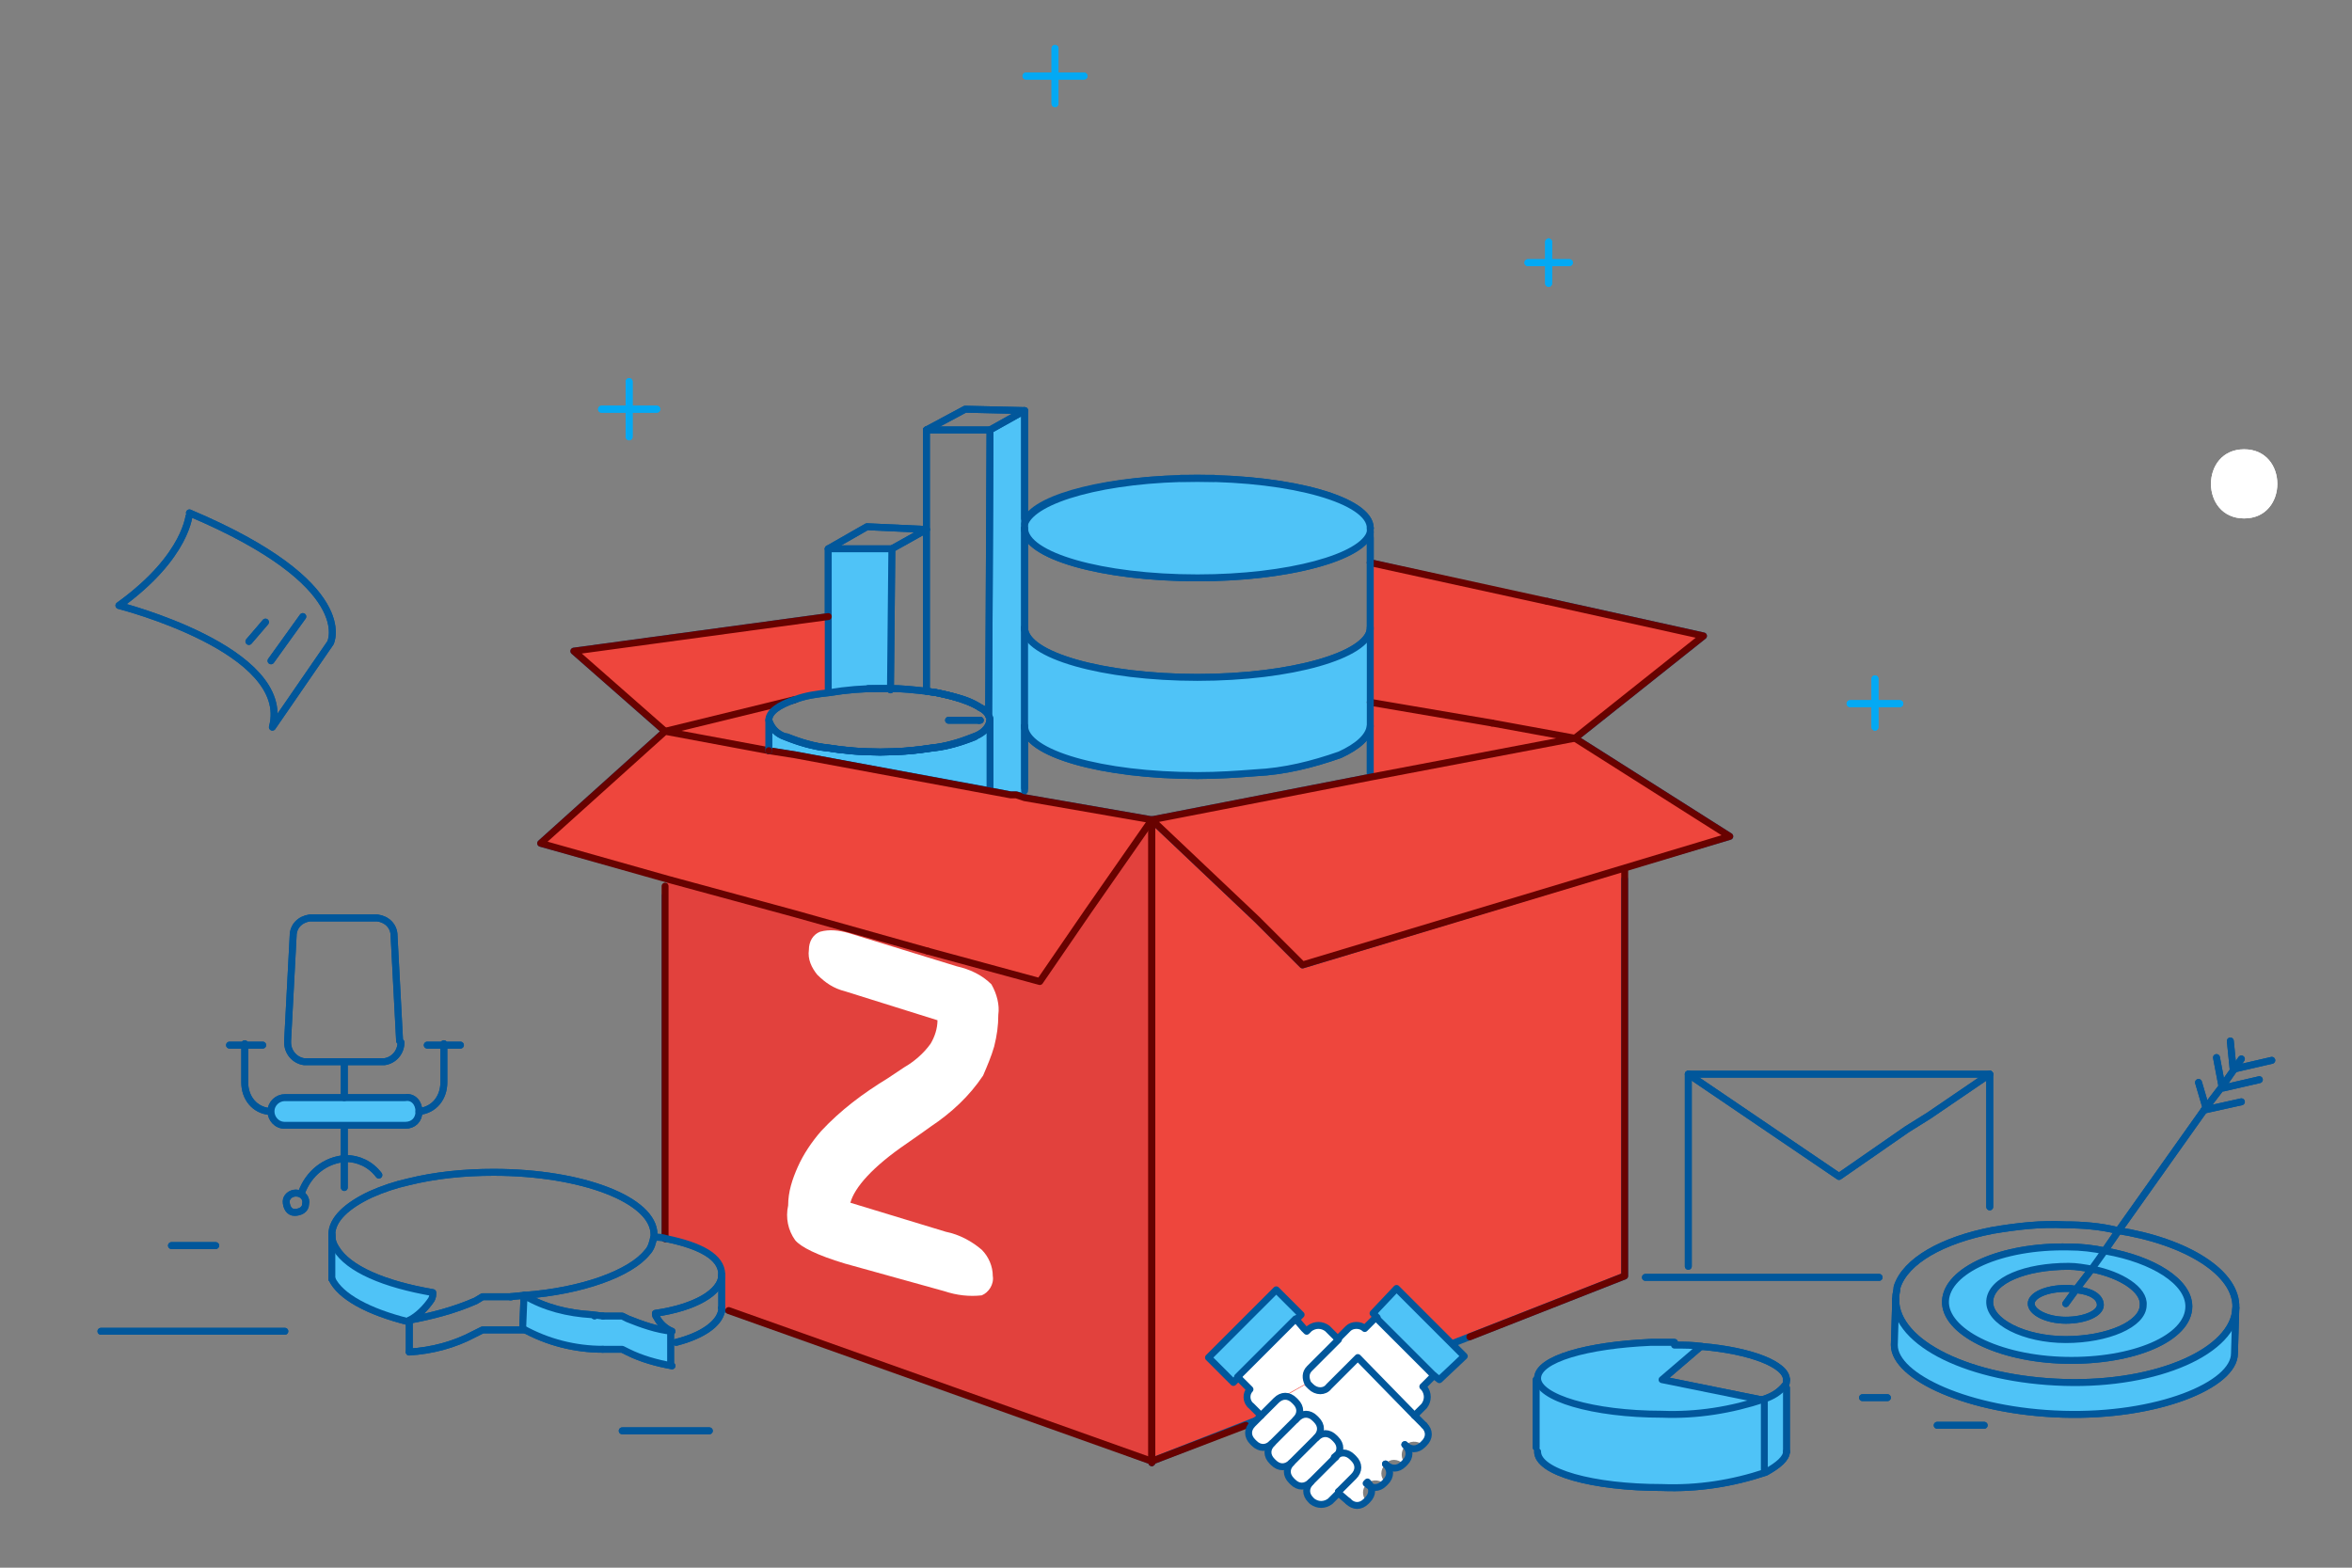 <?xml version="1.0" encoding="utf-8"?>
<!-- Generator: Adobe Illustrator 19.1.0, SVG Export Plug-In . SVG Version: 6.00 Build 0)  -->
<svg version="1.1" id="Layer_1" xmlns="http://www.w3.org/2000/svg" xmlns:xlink="http://www.w3.org/1999/xlink" x="0px" y="0px"
	 viewBox="211.8 360.7 170.1 113.4" style="enable-background:new 211.8 360.7 170.1 113.4;" xml:space="preserve">
<rect x="211.8" y="360.7" width="170.1" height="113.4" fill="#808080" stroke="none"/>
<style type="text/css">
	.st0{fill:#FFFFFF;}
	.st1{fill:none;stroke:#FFFFFF;stroke-linecap:round;stroke-linejoin:round;}
	.st2{fill:#4FC3F7;}
	.st3{fill:#EE463D;}
	.st4{fill:#E2413D;}
	.st5{fill:none;stroke:#01579B;stroke-width:0.5;stroke-linecap:round;stroke-linejoin:round;}
	.st6{fill:none;stroke:#03A9F4;stroke-width:0.5;stroke-linecap:round;stroke-linejoin:round;}
	.st7{fill:none;stroke:#FFFFFF;stroke-width:2;stroke-linecap:round;stroke-linejoin:round;}
	.st8{fill:none;stroke:#680200;stroke-width:0.5;stroke-linecap:round;stroke-linejoin:round;}
</style>
<title>illustration</title>
<path class="st0" d="M374.1,398.2c3.2,0,3.2-5,0-5S370.9,398.2,374.1,398.2L374.1,398.2z"/>
<path class="st0" d="M374.1,398.2c3.2,0,3.2-5,0-5S370.9,398.2,374.1,398.2L374.1,398.2z"/>
<polyline class="st1" points="267.3,431.4 290.3,438.3 267.3,448.3 290.3,455.6 "/>
<path class="st2" d="M363,452.6c-0.6-0.1-1.1-0.2-1.7-0.2c-3.1-0.1-5.6,1-5.7,2.4c0,1.5,2.5,2.7,5.5,2.8c3.1,0.1,5.6-1,5.6-2.5
	C366.9,454,365.2,452.9,363,452.6z M364,451.2c3.6,0.6,6.1,2.2,6.1,4.1c0,2.3-4,4-8.9,3.9s-8.8-2.1-8.7-4.3s4-4,8.9-3.9
	C362.2,450.9,363.1,451,364,451.2L364,451.2z"/>
<path class="st2" d="M361.1,460.7c6.8,0.2,12.4-2.2,12.4-5.4l-0.1,3.3c0,2.3-5.6,4.6-12.4,4.4s-12.2-2.7-12.2-5l0.1-3.3
	C348.9,457.9,354.4,460.5,361.1,460.7z"/>
<path class="st2" d="M341,461.1v4.6l0,0c0,0.5-0.6,1-1.5,1.4l-0.1-0.2v-5c0.6-0.2,1.1-0.5,1.5-1L341,461.1z"/>
<polygon class="st3" points="336.9,421.2 329.1,423.5 306,430.5 302.7,427.2 295.1,420 311,416.9 325.7,414.1 "/>
<path class="st2" d="M332.8,458c0.7,0,1.4,0.1,2,0.1l-2.8,2.4l7.4,1.5c-2.4,0.8-4.9,1.2-7.4,1.1c-5,0-9-1.2-9-2.6
	c0-1.4,3.6-2.4,8.2-2.6H332.8L332.8,458z"/>
<polygon class="st3" points="329.3,424.3 329.3,453 295.1,466.4 295.1,427.3 295.1,424.8 295.1,420 302.7,427.2 306,430.5 
	329.1,423.5 "/>
<path class="st2" d="M332,463.1c2.5,0.1,5-0.3,7.4-1.1v5l0.1,0.2c-2.4,0.8-4.9,1.2-7.5,1.1c-5,0-9-1.1-9-2.6v-5.2
	C322.9,462,327,463.1,332,463.1z"/>
<polygon class="st3" points="325.7,414.1 311,416.9 310.9,416.8 310.9,413.3 310.9,413.2 310.9,406.2 310.9,406.2 310.9,406.1 
	310.9,401.4 310.9,401.4 321.5,403.8 323.7,404.2 335,406.7 "/>
<path class="st2" d="M310.9,413.2L310.9,413.2c-0.1,0.8-0.9,1.5-2.2,2.1c-2,0.7-4,1.2-6.1,1.3c-1.3,0.1-2.7,0.2-4.2,0.2
	c-6.9,0-12.5-1.6-12.5-3.6v-7.2c0,2,5.6,3.6,12.5,3.6s12.3-1.5,12.5-3.5C310.9,406.2,310.9,413.2,310.9,413.2z"/>
<path class="st2" d="M310.9,398.9c0,0.2-0.1,0.4-0.2,0.6c-1,1.7-6.1,3-12.3,3c-6.9,0-12.5-1.6-12.5-3.6c0-0.2,0.1-0.4,0.1-0.6
	c0.9-1.7,6.1-3,12.4-3C305.3,395.3,310.9,396.9,310.9,398.9z"/>
<path class="st4" d="M295.1,427.3v39.1l-7.9-3l-23.2-8.2v-2.4c0-1.1-1.6-2.1-4-2.6v-24.7l0.3-1.2l9,2.5l9.6,2.7l0,0l8.1,2.2l3.5-5
	l4.6-6.6L295.1,427.3L295.1,427.3z"/>
<polygon class="st3" points="295.1,420 290.5,426.6 287,431.7 278.9,429.5 278.9,429.5 269.3,426.8 260.3,424.3 250.9,421.7 
	259.9,413.6 267.4,415 267.4,415 269.3,415.3 283.4,417.9 284.9,418.2 285.3,418.2 285.8,418.3 285.9,418.4 "/>
<path class="st2" d="M285.9,406.1v11.6l-0.1,0.6l-0.5-0.1l-0.4-0.1l-1.5-0.3v-5.1c0-0.1,0-0.3-0.1-0.4l0.1-20.6l0,0l2.5-1.4v7.7
	l0.1,0.2c-0.1,0.2-0.1,0.4-0.1,0.6L285.9,406.1L285.9,406.1z"/>
<path class="st2" d="M276.3,400.4l-0.1,10.2h-0.8c-1.2,0-2.4,0.1-3.7,0.3v-10.4H276.3z"/>
<path class="st3" d="M271.7,405.3v5.5c-0.8,0.1-1.7,0.3-2.5,0.5l0,0l-9.3,2.4l-6.6-5.9L271.7,405.3z"/>
<path class="st2" d="M283.4,412.8v5.1l-14.1-2.6l-1.9-0.3l0,0v-2.1c0.1,0.6,0.6,1,1.2,1.2c1,0.4,2,0.7,3,0.8c2.5,0.4,5.1,0.4,7.6,0
	c1-0.1,2-0.4,3-0.8C282.8,413.9,283.3,413.4,283.4,412.8z"/>
<path class="st3" d="M267.4,412.8v2.2l-7.4-1.3l9.3-2.4l0,0C268.1,411.7,267.4,412.3,267.4,412.8z"/>
<path class="st2" d="M260.3,457.8v1.7l0,0c-1.1-0.2-2.2-0.5-3.2-1l-0.4-0.2h-0.5h-0.9c-2,0-4-0.5-5.8-1.5l0.1-2.4
	c1.5,0.8,3.2,1.3,4.9,1.4l0,0l0.8,0.1c0.3,0,0.6,0,0.9,0h0.5l0.4,0.2c1,0.4,2.1,0.8,3.2,0.9L260.3,457.8L260.3,457.8z"/>
<path class="st2" d="M241.1,440.1c0.6,0,1,0.5,1,1c0,0.6-0.5,1-1,1h-8.7c-0.6,0-1-0.5-1-1c0-0.6,0.5-1,1-1H241.1z"/>
<path class="st2" d="M241.4,456.2L241.4,456.2L241.4,456.2c-2.8-0.6-4.9-1.7-5.5-3V450c0,0.4,0.1,0.7,0.3,1c0.9,1.5,3.5,2.6,7,3.2
	c0,0.2,0,0.3-0.1,0.5C242.7,455.3,242.1,455.9,241.4,456.2z"/>
<polyline class="st5" points="334.9,458.1 334.8,458.1 332,460.5 339.4,462 339.4,467 "/>
<line class="st5" x1="227.4" y1="450.8" x2="224.2" y2="450.8"/>
<polyline class="st6" points="349.2,411.6 347.4,411.6 345.6,411.6 "/>
<polyline class="st6" points="347.4,409.8 347.4,411.6 347.4,413.3 "/>
<polyline class="st6" points="325.3,379.7 323.8,379.7 322.3,379.7 "/>
<polyline class="st6" points="323.8,378.2 323.8,379.7 323.8,381.2 "/>
<polyline class="st6" points="290.2,366.2 288.1,366.2 286,366.2 "/>
<polyline class="st6" points="288.1,364.2 288.1,366.2 288.1,368.2 "/>
<polyline class="st6" points="259.3,390.3 257.3,390.3 255.3,390.3 "/>
<polyline class="st6" points="257.3,388.3 257.3,390.3 257.3,392.3 "/>
<polyline class="st5" points="271.7,400.4 274.5,398.8 278.8,399 "/>
<line class="st5" x1="276.3" y1="400.4" x2="278.8" y2="399"/>
<polyline class="st5" points="271.7,410.8 271.7,405.3 271.7,400.4 276.3,400.4 276.2,410.5 276.2,410.6 "/>
<polyline class="st5" points="278.8,391.8 281.6,390.3 285.9,390.4 "/>
<polyline class="st5" points="283.4,391.8 285.9,390.4 285.9,398.2 "/>
<line class="st5" x1="282.7" y1="412.8" x2="282.6" y2="412.8"/>
<polygon class="st5" points="282.6,412.8 280.4,412.8 280.4,412.8 "/>
<path class="st5" d="M283.4,391.8l-0.1,20.6c-0.5-0.7-2.2-1.3-3.8-1.6l-0.7-0.1v-18.9H283.4L283.4,391.8z"/>
<line class="st5" x1="321.5" y1="403.8" x2="310.9" y2="401.4"/>
<line class="st5" x1="317.5" y1="412.6" x2="310.9" y2="411.5"/>
<polyline class="st5" points="319.7,413 325.7,414.1 335,406.7 323.7,404.2 "/>
<polyline class="st5" points="259.9,413.6 253.3,407.8 271.7,405.3 "/>
<line class="st5" x1="259.9" y1="413.6" x2="269.3" y2="411.3"/>
<polyline class="st5" points="267.4,415 259.9,413.6 250.9,421.7 260.3,424.3 269.3,426.8 278.9,429.5 278.9,429.5 "/>
<polyline class="st5" points="278.9,429.5 287,431.7 290.5,426.6 295.1,420 285.9,418.4 285.8,418.3 285.3,418.2 284.9,418.2 
	283.4,417.9 269.3,415.3 267.4,415 "/>
<polyline class="st5" points="329.3,424.3 329.3,453 295.1,466.4 295.1,466.5 295.1,466.5 295.1,466.4 295.1,427.3 295.1,424.8 
	295.1,420 "/>
<polyline class="st5" points="264,455.3 287.2,463.4 295.1,466.4 295.1,466.5 295.1,466.5 295.1,466.4 295.1,427.3 295.1,424.8 
	295.1,420 302.7,427.2 306,430.5 329.1,423.5 336.9,421.2 325.7,414.1 311,416.9 295.1,420 "/>
<line class="st5" x1="259.9" y1="425.5" x2="259.9" y2="450.3"/>
<path class="st5" d="M282.3,414c-1,0.4-2,0.7-3,0.8c-2.5,0.4-5.1,0.4-7.6,0c-1-0.1-2-0.4-3-0.8"/>
<path class="st5" d="M274.6,410.5h1.5c0.9,0,1.8,0.1,2.7,0.2l0.7,0.1l0.9,0.2c0.8,0.2,1.6,0.4,2.3,0.9c0.3,0.1,0.5,0.3,0.6,0.6
	c0.1,0.1,0.1,0.2,0.1,0.4"/>
<path class="st5" d="M283.4,412.8c-0.1,0.6-0.6,1-1.2,1.2c-1,0.4-2,0.7-3,0.8c-2.5,0.4-5.1,0.4-7.6,0c-1-0.1-2-0.4-3-0.8
	c-0.6-0.2-1-0.6-1.2-1.2c0-0.6,0.7-1.1,1.9-1.5c0.8-0.3,1.6-0.4,2.5-0.5c1.2-0.2,2.4-0.3,3.7-0.3h0.8"/>
<polyline class="st5" points="267.4,415 267.4,415 267.4,412.8 "/>
<line class="st5" x1="283.4" y1="412.8" x2="283.4" y2="417.9"/>
<path class="st5" d="M295.1,424.8L295.1,424.8"/>
<path class="st5" d="M310.9,398.9c0-2-5.6-3.6-12.5-3.6h-1.2"/>
<path class="st5" d="M310.9,398.9c0,0.2-0.1,0.4-0.2,0.6c-1,1.7-6.1,3-12.3,3c-6.9,0-12.5-1.6-12.5-3.6c0-0.2,0.1-0.4,0.1-0.6
	c0.9-1.7,6.1-3,12.4-3h1.2"/>
<path class="st5" d="M310.9,406.2c-0.2,1.9-5.7,3.5-12.5,3.5s-12.5-1.6-12.5-3.6"/>
<path class="st5" d="M310.9,406.1C310.9,406.1,310.9,406.1,310.9,406.1"/>
<path class="st5" d="M310.9,413.2C310.9,413.2,310.9,413.3,310.9,413.2c-0.1,0.8-0.9,1.5-2.2,2.1c-2,0.7-4,1.2-6.1,1.3
	c-1.3,0.1-2.7,0.2-4.2,0.2c-6.9,0-12.5-1.6-12.5-3.6"/>
<polyline class="st5" points="285.9,398.9 285.9,406.1 285.9,413.2 285.9,417.7 "/>
<polyline class="st5" points="310.9,399.6 310.9,401.4 310.9,406.1 310.9,406.2 310.9,406.2 310.9,413.2 310.9,413.3 310.9,416.8 
	"/>
<line class="st5" x1="351.9" y1="463.8" x2="355.3" y2="463.8"/>
<polyline class="st5" points="372.1,437.2 372.5,439.3 372.5,439.3 "/>
<line class="st5" x1="370.8" y1="439" x2="371.3" y2="440.7"/>
<line class="st5" x1="373.1" y1="436" x2="373.3" y2="438"/>
<line class="st5" x1="373.5" y1="438" x2="376.1" y2="437.4"/>
<line class="st5" x1="372.6" y1="439.4" x2="375.2" y2="438.8"/>
<line class="st5" x1="371.2" y1="441" x2="373.9" y2="440.4"/>
<polyline class="st5" points="361.2,455 362,453.9 363,452.6 364,451.2 365.1,449.6 371.2,441 372.5,439.3 373.9,437.3 "/>
<path class="st5" d="M373.5,455.3l-0.1,3.3c0,2.3-5.6,4.6-12.4,4.4s-12.2-2.7-12.2-5l0.1-3.3"/>
<path class="st5" d="M363.7,455.1c0,0.6-1.1,1.1-2.5,1.1s-2.5-0.6-2.5-1.2c0-0.6,1.1-1.1,2.5-1.1c0.3,0,0.5,0,0.8,0.1
	C363,454.1,363.7,454.5,363.7,455.1z"/>
<path class="st5" d="M366.8,455.1c0,1.4-2.6,2.5-5.6,2.5s-5.6-1.3-5.5-2.8s2.6-2.5,5.7-2.5c0.6,0,1.1,0.1,1.7,0.2
	C365.2,452.9,366.9,454,366.8,455.1z"/>
<path class="st5" d="M370.1,455.2c0,2.3-4,4-8.9,3.9s-8.8-2.1-8.7-4.3s4-4,8.9-3.9c0.9,0,1.8,0.1,2.7,0.3
	C367.5,451.8,370.1,453.4,370.1,455.2z"/>
<path class="st5" d="M373.5,455.3c-0.1,3.1-5.6,5.6-12.4,5.4c-6.8-0.2-12.2-2.8-12.2-6v-0.1c0-0.3,0.1-0.6,0.1-0.8
	c0.6-1.9,3.3-3.4,6.9-4.1c1.8-0.3,3.5-0.5,5.3-0.4c1.2,0,2.5,0.1,3.7,0.4C370,450.5,373.6,452.8,373.5,455.3z"/>
<line class="st5" x1="348.3" y1="461.8" x2="346.5" y2="461.8"/>
<path class="st5" d="M240.8,436.1c0,0.7-0.5,1.3-1.2,1.4h-5.8c-0.7-0.1-1.2-0.7-1.2-1.4V436l0.4-7.6c0-0.7,0.5-1.2,1.2-1.3h4.9
	c0.7,0.1,1.2,0.6,1.2,1.3l0.4,7.6L240.8,436.1L240.8,436.1z"/>
<path class="st5" d="M242.1,441.1c0,0.6-0.4,1-1,1h-8.7c-0.6,0-1-0.5-1-1c0-0.6,0.5-1,1-1h8.7C241.7,440,242.1,440.5,242.1,441.1
	C242.1,441.1,242.1,441.1,242.1,441.1z"/>
<line class="st5" x1="236.7" y1="437.5" x2="236.7" y2="440.1"/>
<path class="st5" d="M233.9,447.8c0,0.4-0.4,0.6-0.8,0.6c-0.4,0-0.6-0.4-0.6-0.8c0-0.3,0.3-0.6,0.7-0.6
	C233.7,447,234,447.4,233.9,447.8C233.9,447.8,233.9,447.8,233.9,447.8z"/>
<path class="st5" d="M239.2,445.7c-0.6-0.8-1.5-1.2-2.4-1.2c-1.5,0.1-2.7,1.1-3.2,2.5"/>
<polyline class="st5" points="236.7,446.6 236.7,444.5 236.7,442.2 236.7,442.2 "/>
<path class="st5" d="M242.1,441.1c1.1-0.1,1.8-1,1.8-2.1v-2.8"/>
<polyline class="st5" points="242.7,436.3 243.9,436.3 245.1,436.3 "/>
<path class="st5" d="M231.3,441.1c-1.1-0.1-1.8-1-1.8-2.1v-2.8"/>
<polyline class="st5" points="230.8,436.3 229.6,436.3 228.4,436.3 "/>
<line class="st5" x1="231" y1="405.7" x2="229.8" y2="407.1"/>
<line class="st5" x1="233.7" y1="405.3" x2="231.4" y2="408.5"/>
<path class="st5" d="M220.4,404.5c0,0,12.6,3.2,11.1,8.8l4.2-6.1c0,0,2.1-4.2-10.2-9.4C225.5,397.8,225.4,400.9,220.4,404.5z"/>
<line class="st5" x1="256.8" y1="464.2" x2="263.1" y2="464.2"/>
<line class="st5" x1="219.1" y1="457" x2="232.4" y2="457"/>
<polyline class="st5" points="355.7,438.4 351.3,441.4 349.7,442.4 344.8,445.8 333.9,438.4 "/>
<polyline class="st5" points="355.7,448 355.7,445.7 355.7,441.4 355.7,438.4 333.9,438.4 333.9,452.3 "/>
<polyline class="st5" points="330.8,453.1 333.9,453.1 347.7,453.1 "/>
<polyline class="st5" points="241.4,458.5 241.4,456.3 241.4,456.2 "/>
<polyline class="st5" points="260.3,457 260.3,457.8 260.3,459.4 "/>
<line class="st5" x1="235.8" y1="450" x2="235.8" y2="453.2"/>
<line class="st5" x1="264" y1="452.9" x2="264" y2="455.3"/>
<path class="st5" d="M235.8,453.2c0.6,1.3,2.7,2.4,5.5,3.1"/>
<path class="st5" d="M241.4,458.5c1.6-0.1,3.2-0.5,4.7-1.3c0.2-0.1,0.6-0.3,0.6-0.3h1.6h0.5l0.9,0"/>
<path class="st5" d="M254.8,455.9L254.8,455.9"/>
<path class="st5" d="M249.6,456.8c1.8,1,3.8,1.5,5.8,1.5"/>
<path class="st5" d="M260.7,457.8c2-0.5,3.3-1.5,3.3-2.5l0,0"/>
<path class="st5" d="M255.4,458.3h0.9h0.5l0.4,0.2c1,0.5,2.1,0.8,3.2,1"/>
<path class="st5" d="M248.8,454.5h-0.1"/>
<path class="st5" d="M241.4,456.2c1.6-0.3,3.2-0.7,4.8-1.4l0.5-0.3h0.8h0.9h0.3l1-0.1c4.2-0.3,7.7-1.6,8.9-3.1
	c0.3-0.3,0.4-0.7,0.5-1.2c0,0,0-0.1,0-0.1c0-2.5-5.2-4.5-11.6-4.5c-2.1,0-4.2,0.2-6.2,0.7c-0.9,0.2-1.8,0.5-2.7,0.9
	c-1.7,0.8-2.8,1.8-2.8,2.9c0,0.4,0.1,0.7,0.3,1c0.9,1.5,3.5,2.6,7,3.2c0,0.2,0,0.3-0.1,0.5C242.6,455.3,242,455.9,241.4,456.2
	L241.4,456.2"/>
<path class="st5" d="M255.4,455.9l-0.8-0.1l0,0c-1.7-0.1-3.4-0.5-4.9-1.4l-0.1,2.4"/>
<path class="st5" d="M255.4,455.9c0.3,0,0.6,0,0.9,0h0.5l0.4,0.2c1,0.4,2.1,0.8,3.2,0.9c-0.5-0.2-0.9-0.6-1.1-1
	c-0.1-0.1-0.1-0.2-0.1-0.3c2.8-0.4,4.8-1.5,4.8-2.8s-1.6-2.1-4-2.6c-0.3-0.1-0.5-0.1-0.8-0.1"/>
<path class="st5" d="M341,460.5c0-1.1-2.6-2.1-6.1-2.4c-0.6-0.1-1.3-0.1-2-0.1"/>
<path class="st5" d="M341,460.5c0,0.2,0,0.3-0.1,0.4c-0.4,0.5-0.9,0.8-1.5,1c-2.4,0.8-4.9,1.2-7.4,1.1c-5,0-9-1.2-9-2.6
	c0-1.4,3.6-2.4,8.2-2.6h1.7"/>
<path class="st5" d="M341,465.7c0,0.5-0.6,1-1.5,1.5c-2.4,0.8-4.9,1.2-7.5,1.1c-5,0-9-1.1-9-2.6"/>
<line class="st5" x1="322.9" y1="460.5" x2="322.9" y2="465.4"/>
<line class="st5" x1="341" y1="465.7" x2="341" y2="461.1"/>
<polyline class="st7" points="264.8,431.4 287.8,438.3 264.8,448.2 287.8,455.5 "/>
<polyline class="st1" points="267.3,431.4 290.3,438.3 267.3,448.3 290.3,455.6 "/>
<path class="st2" d="M363,452.6c-0.6-0.1-1.1-0.2-1.7-0.2c-3.1-0.1-5.6,1-5.7,2.4c0,1.5,2.5,2.7,5.5,2.8c3.1,0.1,5.6-1,5.6-2.5
	C366.9,454,365.2,452.9,363,452.6z M364,451.2c3.6,0.6,6.1,2.2,6.1,4.1c0,2.3-4,4-8.9,3.9s-8.8-2.1-8.7-4.3s4-4,8.9-3.9
	C362.2,450.9,363.1,451,364,451.2L364,451.2z"/>
<path class="st2" d="M361.1,460.7c6.8,0.2,12.4-2.2,12.4-5.4l-0.1,3.3c0,2.3-5.6,4.6-12.4,4.4s-12.2-2.7-12.2-5l0.1-3.3
	C348.9,457.9,354.4,460.5,361.1,460.7z"/>
<path class="st2" d="M341,461.1v4.6l0,0c0,0.5-0.6,1-1.5,1.4l-0.1-0.2v-5c0.6-0.2,1.1-0.5,1.5-1L341,461.1z"/>
<polygon class="st3" points="336.9,421.2 306,430.5 302.7,427.2 295.1,420 311,416.9 325.7,414.1 "/>
<path class="st2" d="M332.8,458c0.7,0,1.4,0.1,2,0.1l-2.8,2.4l7.4,1.5c-2.4,0.8-4.9,1.2-7.4,1.1c-5,0-9-1.2-9-2.6
	c0-1.4,3.6-2.4,8.2-2.6H332.8L332.8,458z"/>
<path class="st2" d="M332,463.1c2.5,0.1,5-0.3,7.4-1.1v5l0.1,0.2c-2.4,0.8-4.9,1.2-7.5,1.1c-5,0-9-1.1-9-2.6v-5.2
	C322.9,462,327,463.1,332,463.1z"/>
<polygon class="st3" points="319.7,413 325.7,414.1 311,416.9 310.9,416.6 310.9,413.3 310.9,413.2 310.9,411.5 310.9,411.5 "/>
<path class="st3" d="M310.9,401.4l12.7,2.8l11.3,2.5l-9.3,7.4l-6-1l-8.8-1.5l0,0v-5.4l0,0L310.9,401.4L310.9,401.4L310.9,401.4z"/>
<path class="st2" d="M310.9,413.2L310.9,413.2c-0.1,0.8-0.9,1.5-2.2,2.1c-2,0.7-4,1.2-6.1,1.3c-1.3,0.1-2.7,0.2-4.2,0.2
	c-6.9,0-12.5-1.6-12.5-3.6v-7.2c0,2,5.6,3.6,12.5,3.6s12.3-1.5,12.5-3.5C310.9,406.2,310.9,413.2,310.9,413.2z"/>
<path class="st2" d="M310.9,398.9c0,0.1,0,0.2,0,0.3c-0.5,1.8-5.9,3.3-12.5,3.3c-6.9,0-12.5-1.6-12.5-3.6c0-0.1,0-0.2,0-0.3
	c0.6-1.8,5.9-3.3,12.5-3.3C305.3,395.3,310.9,396.9,310.9,398.9z"/>
<path class="st4" d="M295.1,427.3v39.1l-30.6-10.9l-0.5-0.1c0-0.1,0-0.1,0-0.2v-2.4c0-1.1-1.6-2.1-4-2.6v-25.4l0.1-0.6l9.2,2.5
	l9.6,2.7l0,0l8.1,2.2l3.5-5l4.6-6.6L295.1,427.3L295.1,427.3z"/>
<polygon class="st3" points="295.1,420 290.5,426.6 287,431.7 278.9,429.5 278.9,429.5 269.3,426.8 260.1,424.3 250.9,421.7 
	259.9,413.6 267.4,415 267.4,415 269.3,415.3 284.9,418.2 285.3,418.2 285.9,418.4 "/>
<path class="st2" d="M276.3,400.4l-0.1,10.2h-0.8c-1.2,0-2.4,0.1-3.7,0.3v-10.4H276.3z"/>
<path class="st3" d="M271.7,405.3v5.5c-0.8,0.1-1.7,0.3-2.5,0.5l0,0l-9.3,2.4l-6.6-5.9L271.7,405.3z"/>
<path class="st3" d="M267.4,412.8v2.2l-7.4-1.3l9.3-2.4l0,0C268.1,411.7,267.4,412.3,267.4,412.8z"/>
<path class="st2" d="M260.3,457.8v1.7l0,0c-1.1-0.2-2.2-0.5-3.2-1l-0.4-0.2h-0.5h-0.9c-2,0-4-0.5-5.8-1.5l0.1-2.4
	c1.5,0.8,3.2,1.3,4.9,1.4l0,0l0.8,0.1c0.3,0,0.6,0,0.9,0h0.5l0.4,0.2c1,0.4,2.1,0.8,3.2,0.9L260.3,457.8L260.3,457.8z"/>
<path class="st2" d="M241.1,440.1c0.6,0,1,0.5,1,1c0,0.6-0.5,1-1,1h-8.7c-0.6,0-1-0.5-1-1c0-0.6,0.5-1,1-1H241.1z"/>
<path class="st2" d="M241.4,456.2L241.4,456.2L241.4,456.2c-2.8-0.6-4.9-1.7-5.5-3V450c0,0.4,0.1,0.7,0.3,1c0.9,1.5,3.5,2.6,7,3.2
	c0,0.2,0,0.3-0.1,0.5C242.7,455.3,242.1,455.9,241.4,456.2z"/>
<polyline class="st5" points="334.9,458.1 334.8,458.1 332,460.5 339.4,462 339.4,467 "/>
<line class="st5" x1="227.4" y1="450.8" x2="224.2" y2="450.8"/>
<polyline class="st6" points="349.2,411.6 347.4,411.6 345.6,411.6 "/>
<polyline class="st6" points="347.4,409.8 347.4,411.6 347.4,413.3 "/>
<polyline class="st6" points="325.3,379.7 323.8,379.7 322.3,379.7 "/>
<polyline class="st6" points="323.8,378.2 323.8,379.7 323.8,381.2 "/>
<polyline class="st6" points="290.2,366.2 288.1,366.2 286,366.2 "/>
<polyline class="st6" points="288.1,364.2 288.1,366.2 288.1,368.2 "/>
<polyline class="st6" points="259.3,390.3 257.3,390.3 255.3,390.3 "/>
<polyline class="st6" points="257.3,388.3 257.3,390.3 257.3,392.3 "/>
<polyline class="st5" points="271.7,400.4 274.5,398.8 278.8,399 "/>
<line class="st5" x1="276.3" y1="400.4" x2="278.8" y2="399"/>
<polyline class="st5" points="271.7,410.8 271.7,405.3 271.7,400.4 276.3,400.4 276.2,410.5 276.2,410.6 "/>
<polyline class="st5" points="278.8,391.8 281.6,390.3 285.9,390.4 "/>
<polyline class="st5" points="283.4,391.8 285.9,390.4 285.9,398.6 "/>
<line class="st5" x1="282.7" y1="412.8" x2="282.6" y2="412.8"/>
<polygon class="st5" points="282.6,412.8 280.4,412.8 280.4,412.8 "/>
<path class="st5" d="M283.4,391.8l-0.1,20.6c-0.5-0.7-2.2-1.3-3.8-1.6l-0.7-0.1v-18.9H283.4L283.4,391.8z"/>
<line class="st8" x1="323.7" y1="404.2" x2="310.9" y2="401.4"/>
<line class="st8" x1="319.7" y1="413" x2="310.9" y2="411.5"/>
<polyline class="st8" points="319.7,413 325.7,414.1 335,406.7 323.7,404.2 "/>
<polyline class="st8" points="259.9,413.6 253.3,407.8 271.7,405.3 "/>
<line class="st8" x1="259.9" y1="413.6" x2="269.3" y2="411.3"/>
<polyline class="st8" points="267.4,415 259.9,413.6 250.9,421.7 260.1,424.3 269.3,426.8 278.9,429.5 278.9,429.5 "/>
<polyline class="st8" points="278.9,429.5 287,431.7 290.5,426.6 295.1,420 285.9,418.4 285.3,418.2 284.9,418.2 269.3,415.3 
	267.4,415 "/>
<polyline class="st8" points="301.9,463.8 295.1,466.4 295.1,466.5 295.1,466.5 295.1,466.4 295.1,427.3 295.1,420 "/>
<polyline class="st8" points="329.3,423.7 329.3,453 318.1,457.4 "/>
<line class="st8" x1="259.9" y1="424.8" x2="259.9" y2="450.3"/>
<path class="st5" d="M282.3,414c-1,0.4-2,0.7-3,0.8c-2.5,0.4-5.1,0.4-7.6,0c-1-0.1-2-0.4-3-0.8"/>
<path class="st5" d="M274.6,410.5h1.5c0.9,0,1.8,0.1,2.7,0.2l0.7,0.1l0.9,0.2c0.8,0.2,1.6,0.4,2.3,0.9c0.3,0.1,0.5,0.3,0.6,0.6
	c0.1,0.1,0.1,0.2,0.1,0.4"/>
<path class="st5" d="M283.4,412.8c-0.1,0.6-0.6,1-1.2,1.2c-1,0.4-2,0.7-3,0.8c-2.5,0.4-5.1,0.4-7.6,0c-1-0.1-2-0.4-3-0.8
	c-0.6-0.2-1-0.6-1.2-1.2c0-0.6,0.7-1.1,1.9-1.5c0.8-0.3,1.6-0.4,2.5-0.5c1.2-0.2,2.4-0.3,3.7-0.3h0.8"/>
<line class="st5" x1="267.4" y1="415" x2="267.4" y2="412.8"/>
<line class="st8" x1="267.4" y1="415" x2="267.4" y2="415"/>
<path class="st5" d="M310.9,398.9c0-2-5.6-3.6-12.5-3.6h-1.2"/>
<path class="st5" d="M310.9,398.9c0,0.1,0,0.2,0,0.3c-0.5,1.8-5.9,3.3-12.5,3.3c-6.9,0-12.5-1.6-12.5-3.6c0-0.1,0-0.2,0-0.3
	c0.6-1.8,5.9-3.3,12.5-3.3h1.2"/>
<path class="st5" d="M310.9,406.2c-0.2,1.9-5.7,3.5-12.5,3.5s-12.5-1.6-12.5-3.6"/>
<path class="st5" d="M310.9,406.1C310.9,406.1,310.9,406.1,310.9,406.1"/>
<path class="st5" d="M310.9,413.2C310.9,413.2,310.9,413.3,310.9,413.2c-0.1,0.8-0.9,1.5-2.2,2.1c-2,0.7-4,1.2-6.1,1.3
	c-1.3,0.1-2.7,0.2-4.2,0.2c-6.9,0-12.5-1.6-12.5-3.6"/>
<polyline class="st5" points="285.9,398.9 285.9,406.1 285.9,413.2 285.9,417.9 "/>
<path class="st5" d="M310.9,399.2v7l0,0v10.4"/>
<line class="st5" x1="351.9" y1="463.8" x2="355.3" y2="463.8"/>
<polyline class="st5" points="372.1,437.2 372.5,439.3 372.5,439.3 "/>
<line class="st5" x1="370.8" y1="439" x2="371.3" y2="440.7"/>
<line class="st5" x1="373.1" y1="436" x2="373.3" y2="438"/>
<line class="st5" x1="373.5" y1="438" x2="376.1" y2="437.4"/>
<line class="st5" x1="372.6" y1="439.4" x2="375.2" y2="438.8"/>
<line class="st5" x1="371.2" y1="441" x2="373.9" y2="440.4"/>
<polyline class="st5" points="361.2,455 362,453.9 363,452.6 364,451.2 365.1,449.6 371.2,441 372.5,439.3 373.9,437.3 "/>
<path class="st5" d="M373.5,455.3l-0.1,3.3c0,2.3-5.6,4.6-12.4,4.4s-12.2-2.7-12.2-5l0.1-3.3"/>
<path class="st5" d="M363.7,455.1c0,0.6-1.1,1.1-2.5,1.1s-2.5-0.6-2.5-1.2c0-0.6,1.1-1.1,2.5-1.1c0.3,0,0.5,0,0.8,0.1
	C363,454.1,363.7,454.5,363.7,455.1z"/>
<path class="st5" d="M366.8,455.1c0,1.4-2.6,2.5-5.6,2.5s-5.6-1.3-5.5-2.8s2.6-2.5,5.7-2.5c0.6,0,1.1,0.1,1.7,0.2
	C365.2,452.9,366.9,454,366.8,455.1z"/>
<path class="st5" d="M370.1,455.2c0,2.3-4,4-8.9,3.9s-8.8-2.1-8.7-4.3s4-4,8.9-3.9c0.9,0,1.8,0.1,2.7,0.3
	C367.5,451.8,370.1,453.4,370.1,455.2z"/>
<path class="st5" d="M373.5,455.3c-0.1,3.1-5.6,5.6-12.4,5.4c-6.8-0.2-12.2-2.8-12.2-6v-0.1c0-0.3,0.1-0.6,0.1-0.8
	c0.6-1.9,3.3-3.4,6.9-4.1c1.8-0.3,3.5-0.5,5.3-0.4c1.2,0,2.5,0.1,3.7,0.4C370,450.5,373.6,452.8,373.5,455.3z"/>
<line class="st5" x1="348.3" y1="461.8" x2="346.5" y2="461.8"/>
<path class="st5" d="M240.8,436.1c0,0.7-0.5,1.3-1.2,1.4h-5.8c-0.7-0.1-1.2-0.7-1.2-1.4V436l0.4-7.6c0-0.7,0.5-1.2,1.2-1.3h4.9
	c0.7,0.1,1.2,0.6,1.2,1.3l0.4,7.6L240.8,436.1L240.8,436.1z"/>
<path class="st5" d="M242.1,441.1c0,0.6-0.4,1-1,1h-8.7c-0.6,0-1-0.5-1-1c0-0.6,0.5-1,1-1h8.7C241.7,440,242.1,440.5,242.1,441.1
	C242.1,441.1,242.1,441.1,242.1,441.1z"/>
<line class="st5" x1="236.7" y1="437.5" x2="236.7" y2="440.1"/>
<path class="st5" d="M233.9,447.8c0,0.4-0.4,0.6-0.8,0.6c-0.4,0-0.6-0.4-0.6-0.8c0-0.3,0.3-0.6,0.7-0.6
	C233.7,447,234,447.4,233.9,447.8C233.9,447.8,233.9,447.8,233.9,447.8z"/>
<path class="st5" d="M239.2,445.7c-0.6-0.8-1.5-1.2-2.4-1.2c-1.5,0.1-2.7,1.1-3.2,2.5"/>
<polyline class="st5" points="236.7,446.6 236.7,444.5 236.7,442.2 236.7,442.2 "/>
<path class="st5" d="M242.1,441.1c1.1-0.1,1.8-1,1.8-2.1v-2.8"/>
<polyline class="st5" points="242.7,436.3 243.9,436.3 245.1,436.3 "/>
<path class="st5" d="M231.3,441.1c-1.1-0.1-1.8-1-1.8-2.1v-2.8"/>
<polyline class="st5" points="230.8,436.3 229.6,436.3 228.4,436.3 "/>
<line class="st5" x1="231" y1="405.7" x2="229.8" y2="407.1"/>
<line class="st5" x1="233.7" y1="405.3" x2="231.4" y2="408.5"/>
<path class="st5" d="M220.4,404.5c0,0,12.6,3.2,11.1,8.8l4.2-6.1c0,0,2.1-4.2-10.2-9.4C225.5,397.8,225.4,400.9,220.4,404.5z"/>
<line class="st5" x1="256.8" y1="464.2" x2="263.1" y2="464.2"/>
<line class="st5" x1="219.1" y1="457" x2="232.4" y2="457"/>
<polyline class="st5" points="355.7,438.4 351.3,441.4 349.7,442.4 344.8,445.8 333.9,438.4 "/>
<polyline class="st5" points="355.7,448 355.7,445.7 355.7,441.4 355.7,438.4 333.9,438.4 333.9,452.3 "/>
<polyline class="st5" points="330.8,453.1 333.9,453.1 347.7,453.1 "/>
<polyline class="st5" points="241.4,458.5 241.4,456.3 241.4,456.2 "/>
<polyline class="st5" points="260.3,457 260.3,457.8 260.3,459.4 "/>
<line class="st5" x1="235.8" y1="450" x2="235.8" y2="453.2"/>
<line class="st5" x1="264" y1="452.9" x2="264" y2="455.3"/>
<path class="st5" d="M235.8,453.2c0.6,1.3,2.7,2.4,5.5,3.1"/>
<path class="st5" d="M241.4,458.5c1.6-0.1,3.2-0.5,4.7-1.3c0.2-0.1,0.6-0.3,0.6-0.3h1.6h0.5l0.9,0"/>
<path class="st5" d="M254.8,455.9L254.8,455.9"/>
<path class="st5" d="M249.6,456.8c1.8,1,3.8,1.5,5.8,1.5"/>
<path class="st5" d="M260.7,457.8c1.9-0.5,3.1-1.3,3.3-2.3c0-0.1,0-0.1,0-0.2l0,0"/>
<path class="st5" d="M255.4,458.3h0.9h0.5l0.4,0.2c1,0.5,2.1,0.8,3.2,1"/>
<path class="st5" d="M248.8,454.5h-0.1"/>
<path class="st5" d="M241.4,456.2c1.6-0.3,3.2-0.7,4.8-1.4l0.5-0.3h0.8h0.9h0.3l1-0.1c4.2-0.3,7.7-1.6,8.9-3.1
	c0.3-0.3,0.4-0.7,0.5-1.2c0,0,0-0.1,0-0.1c0-2.5-5.2-4.5-11.6-4.5c-2.1,0-4.2,0.2-6.2,0.7c-0.9,0.2-1.8,0.5-2.7,0.9
	c-1.7,0.8-2.8,1.8-2.8,2.9c0,0.4,0.1,0.7,0.3,1c0.9,1.5,3.5,2.6,7,3.2c0,0.2,0,0.3-0.1,0.5C242.6,455.3,242,455.9,241.4,456.2
	L241.4,456.2"/>
<path class="st5" d="M255.4,455.9l-0.8-0.1l0,0c-1.7-0.1-3.4-0.5-4.9-1.4l-0.1,2.4"/>
<path class="st5" d="M255.4,455.9c0.3,0,0.6,0,0.9,0h0.5l0.4,0.2c1,0.4,2.1,0.8,3.2,0.9c-0.5-0.2-0.9-0.6-1.1-1
	c-0.1-0.1-0.1-0.2-0.1-0.3c2.8-0.4,4.8-1.5,4.8-2.8s-1.6-2.1-4-2.6c-0.3-0.1-0.5-0.1-0.8-0.1"/>
<path class="st5" d="M341,460.5c0-1.1-2.6-2.1-6.1-2.4c-0.6-0.1-1.3-0.1-2-0.1"/>
<path class="st5" d="M341,460.5c0,0.2,0,0.3-0.1,0.4c-0.4,0.5-0.9,0.8-1.5,1c-2.4,0.8-4.9,1.2-7.4,1.1c-5,0-9-1.2-9-2.6
	c0-1.4,3.6-2.4,8.2-2.6h1.7"/>
<path class="st5" d="M341,465.7c0,0.5-0.6,1-1.5,1.5c-2.4,0.8-4.9,1.2-7.5,1.1c-5,0-9-1.1-9-2.6"/>
<line class="st5" x1="322.9" y1="460.5" x2="322.9" y2="465.4"/>
<line class="st5" x1="341" y1="465.7" x2="341" y2="461.1"/>
<polyline class="st8" points="264.5,455.5 295.1,466.4 295.1,466.5 295.1,466.5 295.1,466.4 295.1,427.3 295.1,420 302.7,427.2 
	306,430.5 336.9,421.2 325.7,414.1 311,416.9 295.1,420 "/>
<polygon class="st2" points="312.8,453.9 317.7,458.8 315.9,460.5 315.5,460.2 311.4,456 311.1,455.7 "/>
<path class="st0" d="M314.9,461.1c0.3,0.4,0.3,0.9,0,1.3l-0.7,0.7l-4.2-4.2l0,0l-2.1,2.1c-0.3,0.4-0.9,0.4-1.3,0c0,0,0,0,0,0
	l-0.1-0.1c0,0-0.1-0.1-0.1-0.1c-0.2-0.4-0.2-0.8,0.1-1.1l2.1-2.1l0.7-0.7l0,0c0.3-0.3,0.9-0.3,1.2,0l0.8-0.8l4.2,4.2l-0.8,0.8
	L314.9,461.1z"/>
<path class="st0" d="M309.7,466.2c0.4,0.4,0.4,0.9,0,1.3l-1.1,1.1l0,0l-0.6,0.6c-0.4,0.3-0.9,0.3-1.3,0l-0.1-0.1
	c-0.4-0.4-0.4-0.9,0-1.3l1.8-1.8C308.7,465.8,309.3,465.8,309.7,466.2L309.7,466.2z"/>
<path class="st0" d="M314.8,463.8c0.4,0.4,0.4,0.9,0,1.3l-0.1,0.1c-0.4-0.3-1-0.3-1.3,0.1c-0.3,0.4-0.3,0.9,0,1.2l-0.1,0.1
	c-0.4-0.4-1-0.4-1.3,0c-0.4,0.4-0.4,1,0,1.3l0,0l-0.1,0.1c-0.4-0.3-1-0.3-1.3,0.1c-0.3,0.3-0.3,0.8,0,1.2l-0.1,0.1
	c-0.4,0.4-0.9,0.4-1.3,0l-0.7-0.7l0,0l1.1-1.1c0.4-0.4,0.4-0.9,0-1.3l-0.1-0.1c-0.4-0.4-0.9-0.4-1.3,0c0.4-0.4,0.4-0.9,0-1.3
	l-0.1-0.1c-0.4,0.3-1,0.3-1.3-0.1c-0.3-0.4-0.3-0.9,0-1.2l-0.1-0.1c-0.4,0.3-1,0.3-1.3-0.1c-0.3-0.4-0.3-0.9,0-1.2l-0.1-0.1
	c-0.2-0.2-0.4-0.3-0.6-0.3l1.6-0.9c0,0.1,0.1,0.1,0.1,0.1l0.1,0.1c0.3,0.4,0.9,0.4,1.3,0c0,0,0,0,0,0l2.1-2.1l0,0l4.2,4.2
	L314.8,463.8z"/>
<path class="st0" d="M308.3,464.9c0.4,0.4,0.4,0.9,0,1.3l-1.8,1.7c-0.4,0.4-0.9,0.4-1.3,0l-0.1-0.1c-0.4-0.4-0.4-0.9,0-1.3l1.8-1.8
	c0.4-0.4,0.9-0.4,1.3,0L308.3,464.9z"/>
<path class="st0" d="M303.8,465.1l1.8-1.8c0.4-0.4,0.9-0.4,1.3,0l0.1,0.1c0.4,0.4,0.4,0.9,0,1.3l-1.8,1.8c-0.4,0.4-0.9,0.4-1.3,0
	l-0.1-0.1C303.4,466.1,303.4,465.5,303.8,465.1z"/>
<path class="st0" d="M308.6,457.5l-2.1,2.1c-0.3,0.3-0.3,0.8-0.1,1.1l-1.6,0.9c-0.2,0-0.5,0.1-0.6,0.3l-1.2,1.1l-0.7-0.7
	c-0.4-0.3-0.4-0.9-0.1-1.2l-0.9-0.9l4.2-4.2l0.6,0.7l0.2,0.2l0.2-0.2c0.4-0.3,0.9-0.3,1.3,0L308.6,457.5z"/>
<path class="st0" d="M305.5,462.1c0.4,0.4,0.4,0.9,0,1.3l-1.8,1.8c-0.4,0.4-0.9,0.4-1.3,0l-0.1-0.1c-0.4-0.4-0.4-0.9,0-1.3l0.6-0.6
	l1.1-1.1C304.5,461.6,305.1,461.6,305.5,462.1L305.5,462.1z"/>
<polygon class="st2" points="299.2,458.9 304.1,454 305.9,455.8 305.6,456.1 301.4,460.3 301,460.7 "/>
<path class="st5" d="M303.8,465.1c-0.4,0.4-0.9,0.4-1.3,0l-0.1-0.1c-0.4-0.4-0.4-0.9,0-1.3l0.6-0.6l1.1-1.1c0.4-0.4,0.9-0.4,1.3,0
	l0.1,0.1c0.4,0.4,0.4,0.9,0,1.3"/>
<path class="st5" d="M305.2,466.5c-0.4,0.4-0.9,0.4-1.3,0l-0.1-0.1c-0.4-0.4-0.4-0.9,0-1.3l1.8-1.8c0.4-0.4,0.9-0.4,1.3,0l0.1,0.1
	c0.4,0.4,0.4,0.9,0,1.3"/>
<path class="st5" d="M306.6,467.9c-0.4,0.4-0.9,0.4-1.3,0l-0.1-0.1c-0.4-0.4-0.4-0.9,0-1.3l1.8-1.8c0.4-0.4,0.9-0.4,1.3,0l0.1,0.1
	c0.4,0.4,0.4,0.9,0,1.3"/>
<path class="st5" d="M308.6,468.7l-0.6,0.6c-0.4,0.3-0.9,0.3-1.3,0l-0.1-0.1c-0.4-0.4-0.4-0.9,0-1.3l1.8-1.8"/>
<path class="st5" d="M308.3,466.1c0.4-0.4,0.9-0.4,1.3,0l0.1,0.1c0.4,0.4,0.4,0.9,0,1.3l-1.1,1.1"/>
<path class="st5" d="M314.8,463.8l-0.7-0.7l-4.1-4.2l0,0l-2.1,2.1c-0.3,0.4-0.9,0.4-1.3,0c0,0,0,0,0,0l-0.1-0.1c0,0-0.1-0.1-0.1-0.1
	c-0.2-0.4-0.2-0.8,0.1-1.1l2.1-2.1"/>
<polyline class="st5" points="309.3,469.3 308.6,468.7 308.6,468.6 "/>
<path class="st5" d="M310.7,467.9c0.4,0.4,0.4,0.9,0,1.3l-0.1,0.1c-0.4,0.4-0.9,0.4-1.3,0"/>
<path class="st5" d="M312,466.6c0.4,0.4,0.4,0.9,0,1.3l-0.1,0.1c-0.4,0.4-0.9,0.4-1.3,0"/>
<path class="st5" d="M313.4,465.2c0.4,0.4,0.4,0.9,0,1.3l-0.1,0.1c-0.4,0.4-0.9,0.4-1.3,0"/>
<path class="st5" d="M314.8,463.8c0.4,0.4,0.4,0.9,0,1.3l-0.1,0.1c-0.4,0.4-0.9,0.4-1.3,0"/>
<path class="st5" d="M308.6,457.5l0.7-0.7l0,0c0.3-0.3,0.9-0.3,1.2,0l0.8-0.8l4.2,4.2l-0.8,0.8l0.1,0.1c0.3,0.4,0.3,0.9,0,1.3
	l-0.7,0.7"/>
<polyline class="st5" points="311.4,456 311.1,455.7 312.8,453.9 317.7,458.8 315.9,460.5 315.5,460.2 "/>
<path class="st5" d="M303,463.1l-0.7-0.7c-0.4-0.3-0.4-0.9-0.1-1.2l-0.9-0.9l4.2-4.2l0.6,0.7l0.2,0.2l0.2-0.2c0.4-0.3,0.9-0.3,1.3,0
	l0.7,0.7"/>
<polyline class="st5" points="305.6,456.1 305.9,455.8 304.1,454 299.2,458.9 301,460.7 301.4,460.3 "/>
<path class="st0" d="M272.9,452.1c-2-0.6-3.2-1.2-3.6-1.7c-0.5-0.7-0.7-1.6-0.5-2.5c0-1,0.3-1.9,0.7-2.8c0.4-0.9,1-1.8,1.7-2.6
	c1.4-1.5,3-2.7,4.8-3.8l1.2-0.8c0.7-0.4,1.4-1,1.9-1.7c0.3-0.5,0.5-1.1,0.5-1.7l-6.7-2.1c-0.8-0.2-1.4-0.6-2-1.2
	c-0.4-0.5-0.7-1.1-0.6-1.8c0-0.6,0.3-1.1,0.8-1.3c0.7-0.2,1.4-0.1,2.1,0.1l7.8,2.4c0.9,0.2,1.8,0.6,2.5,1.3c0.4,0.7,0.6,1.5,0.5,2.2
	c0,0.8-0.1,1.5-0.3,2.3c-0.2,0.7-0.5,1.4-0.8,2.1c-1,1.5-2.3,2.7-3.8,3.7l-0.7,0.5l-1,0.7c-2.5,1.7-3.8,3.2-4.1,4.3l6.9,2.1
	c1,0.2,1.9,0.7,2.6,1.3c0.5,0.5,0.8,1.2,0.8,1.9c0.1,0.6-0.3,1.2-0.8,1.4c-0.9,0.1-1.8,0-2.7-0.3L272.9,452.1z"/>
</svg>
